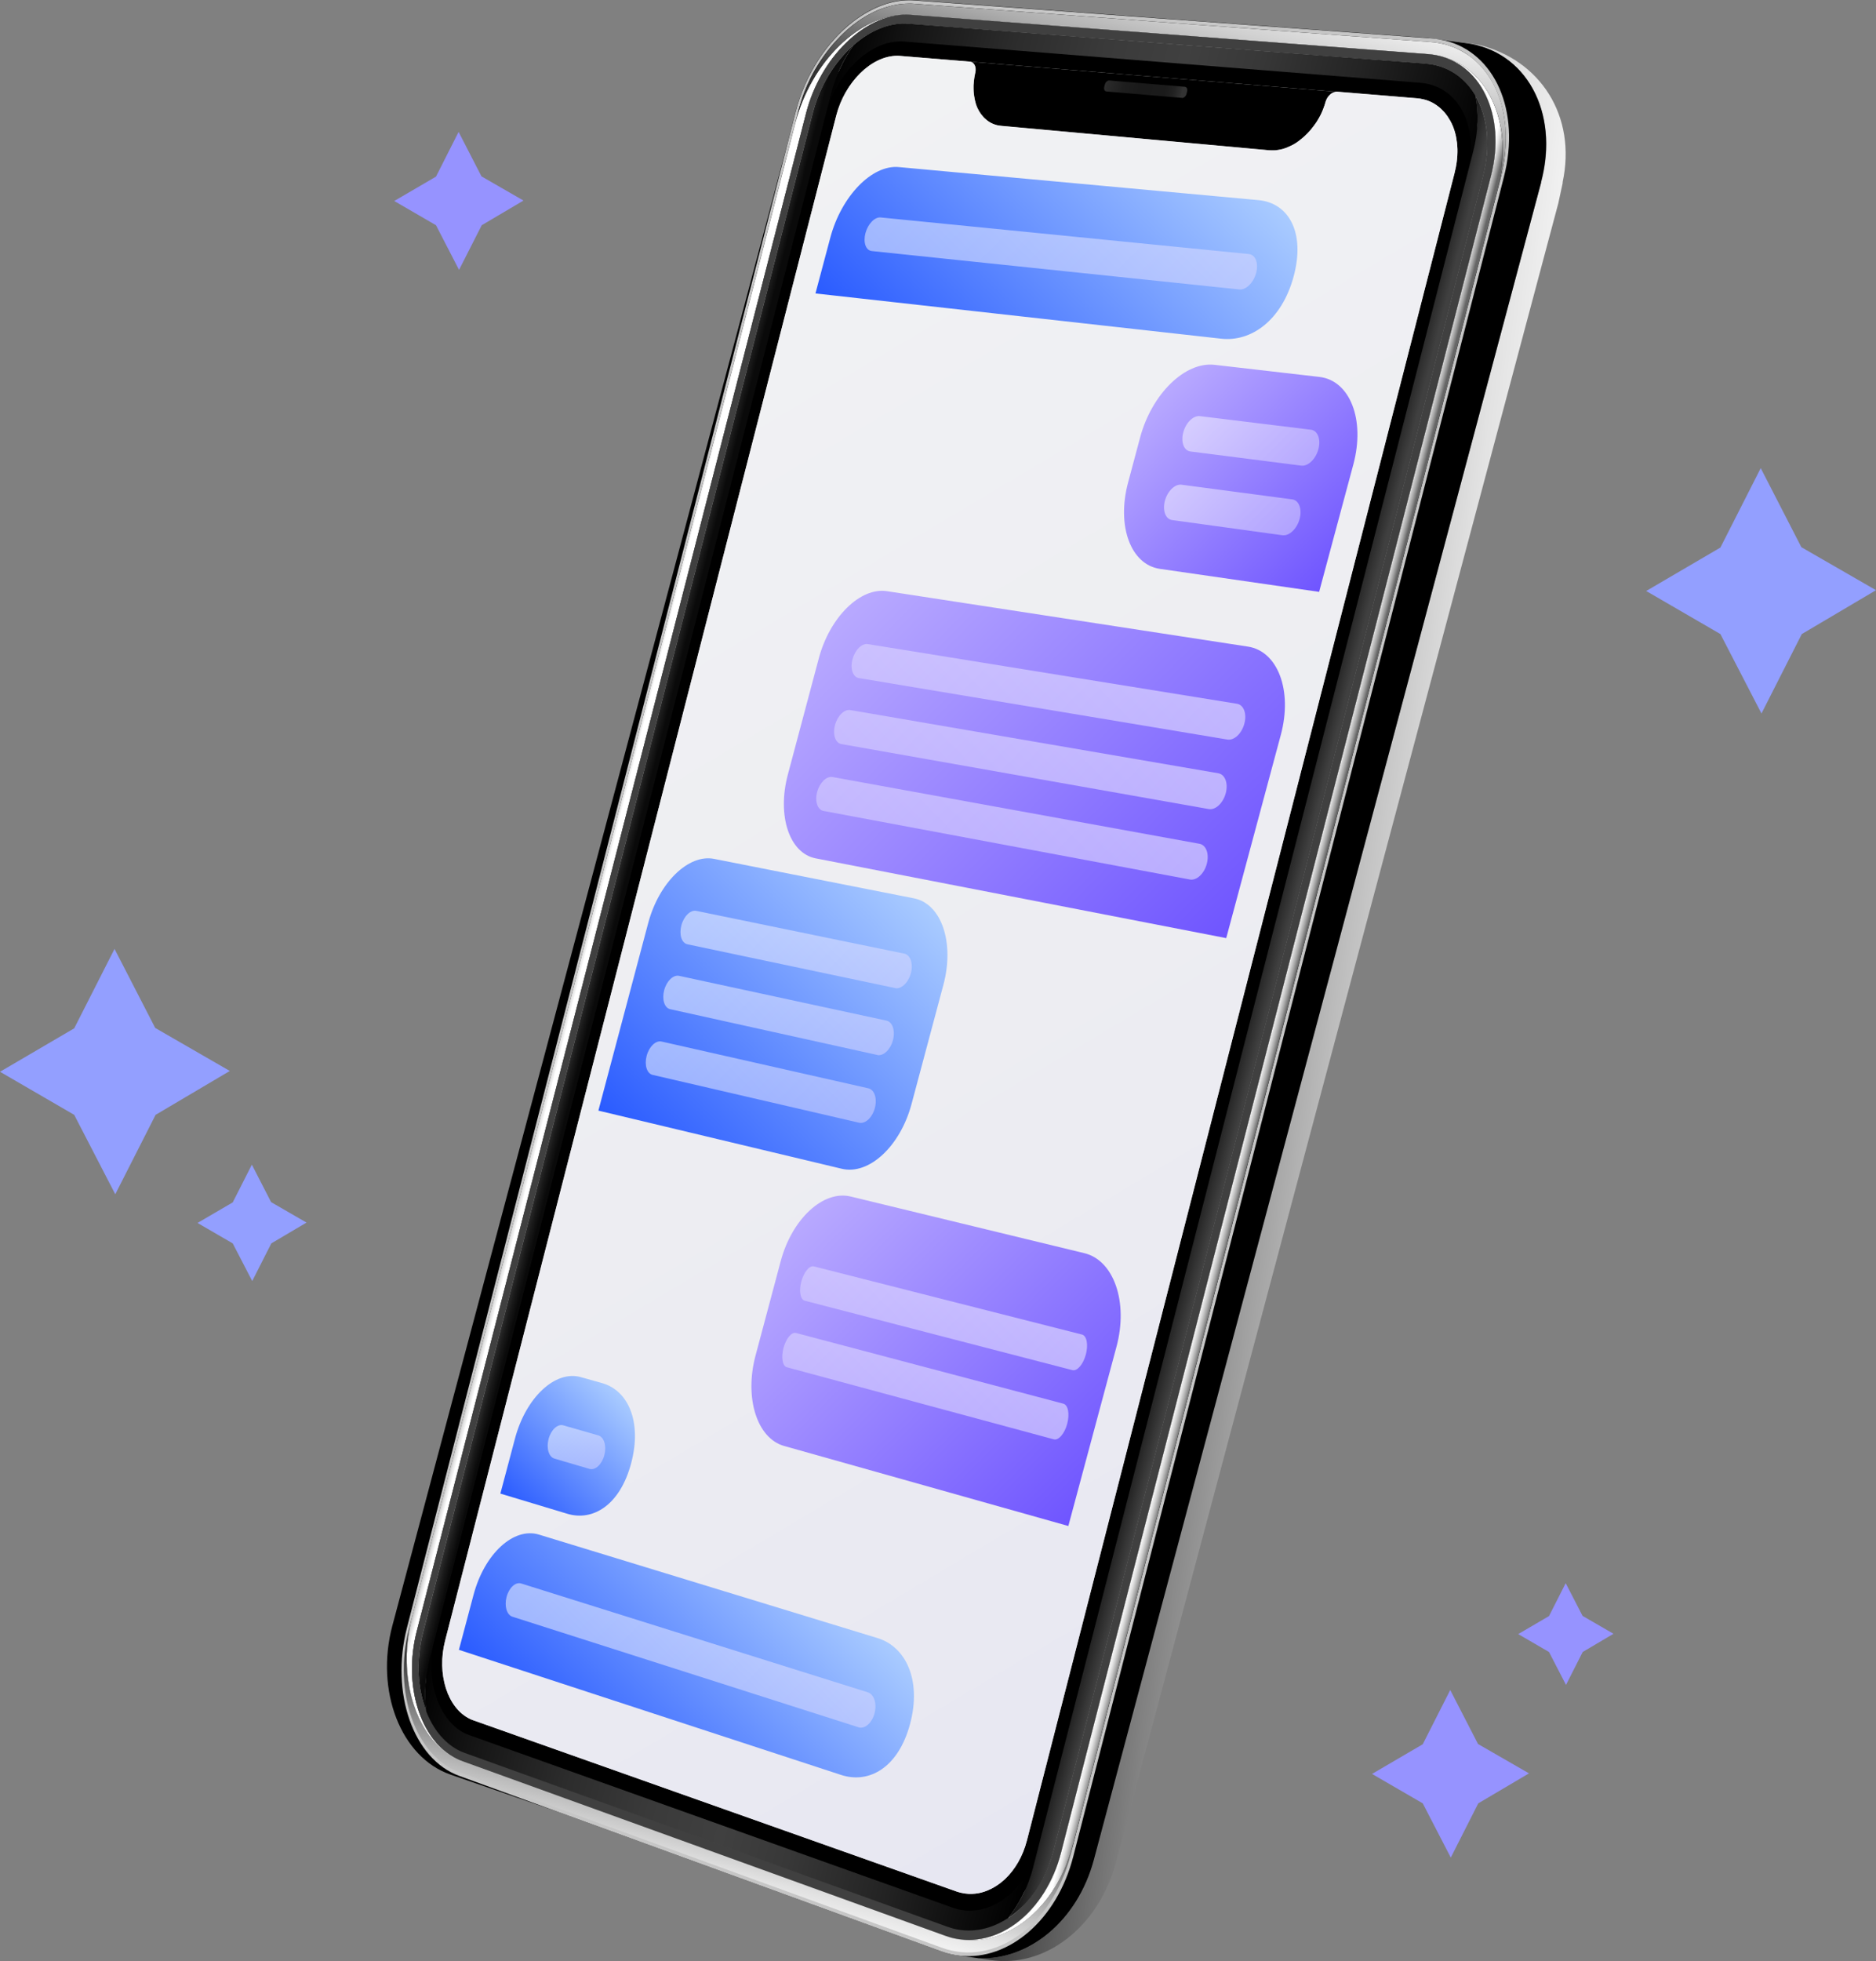 <?xml version="1.0" encoding="UTF-8"?>
<svg id="_Слой_2" data-name="Слой 2" xmlns="http://www.w3.org/2000/svg" xmlns:xlink="http://www.w3.org/1999/xlink" viewBox="0 0 301.07 314.56">
  <rect x="0" y="0" width="301.07" height="314.56" fill="#808080" stroke="none"/>
  <defs>
    <style>
      .cls-1 {
        fill: url(#linear-gradient);
      }

      .cls-1, .cls-2, .cls-3, .cls-4, .cls-5, .cls-6, .cls-7, .cls-8, .cls-9, .cls-10, .cls-11, .cls-12, .cls-13, .cls-14, .cls-15, .cls-16, .cls-17, .cls-18, .cls-19, .cls-20, .cls-21, .cls-22, .cls-23, .cls-24, .cls-25, .cls-26, .cls-27, .cls-28, .cls-29, .cls-30, .cls-31, .cls-32, .cls-33, .cls-34, .cls-35, .cls-36, .cls-37, .cls-38 {
        stroke-width: 0px;
      }

      .cls-2 {
        fill: url(#linear-gradient-11);
      }

      .cls-3 {
        fill: url(#linear-gradient-10);
      }

      .cls-4 {
        fill: url(#_Безымянный_градиент_2);
      }

      .cls-5 {
        fill: url(#_Безымянный_градиент_3);
      }

      .cls-6 {
        fill: url(#Degradado_sin_nombre_112-11);
      }

      .cls-7 {
        fill: url(#Degradado_sin_nombre_112-10);
      }

      .cls-8 {
        fill: url(#Degradado_sin_nombre_112-9);
      }

      .cls-9 {
        fill: url(#Degradado_sin_nombre_112-6);
      }

      .cls-10 {
        fill: url(#Degradado_sin_nombre_112-5);
      }

      .cls-11 {
        fill: url(#Degradado_sin_nombre_112-8);
      }

      .cls-12 {
        fill: url(#Degradado_sin_nombre_112-7);
      }

      .cls-13 {
        fill: url(#Degradado_sin_nombre_112-3);
      }

      .cls-14 {
        fill: url(#Degradado_sin_nombre_112-2);
      }

      .cls-15 {
        fill: url(#Degradado_sin_nombre_112-4);
      }

      .cls-16 {
        fill: url(#Degradado_sin_nombre_112);
      }

      .cls-16, .cls-39, .cls-32, .cls-33 {
        opacity: .5;
      }

      .cls-17 {
        fill: url(#_Безымянный_градиент_2-4);
      }

      .cls-18 {
        fill: url(#_Безымянный_градиент_2-3);
      }

      .cls-19 {
        fill: url(#_Безымянный_градиент_2-2);
      }

      .cls-20 {
        fill: url(#_Безымянный_градиент_301);
      }

      .cls-21 {
        fill: url(#_Безымянный_градиент_3-2);
      }

      .cls-22 {
        fill: url(#_Безымянный_градиент_3-3);
      }

      .cls-23 {
        fill: url(#_Безымянный_градиент_296);
      }

      .cls-24 {
        fill: url(#linear-gradient-4);
      }

      .cls-25 {
        fill: url(#linear-gradient-2);
      }

      .cls-26 {
        fill: url(#linear-gradient-3);
      }

      .cls-27 {
        fill: url(#linear-gradient-8);
      }

      .cls-28 {
        fill: url(#linear-gradient-9);
      }

      .cls-29 {
        fill: url(#linear-gradient-7);
      }

      .cls-30 {
        fill: url(#linear-gradient-5);
      }

      .cls-31 {
        fill: url(#linear-gradient-6);
      }

      .cls-32 {
        fill: url(#Degradado_sin_nombre_112-13);
      }

      .cls-33 {
        fill: url(#Degradado_sin_nombre_112-12);
      }

      .cls-35 {
        fill: #9693ff;
      }

      .cls-36 {
        fill: #404040;
      }

      .cls-37 {
        fill: #c6c6c6;
      }

      .cls-38 {
        fill: #939fff;
      }
    </style>
    <linearGradient id="linear-gradient" x1="11858.15" y1="222.9" x2="11921.3" y2="222.9" gradientTransform="translate(-11594.43 -1321.71) rotate(6.09)" gradientUnits="userSpaceOnUse">
      <stop offset="0" stop-color="#333"/>
      <stop offset=".36" stop-color="#828282"/>
      <stop offset=".66" stop-color="#bdbdbd"/>
      <stop offset=".88" stop-color="#e2e2e2"/>
      <stop offset="1" stop-color="#f0f0f0"/>
    </linearGradient>
    <linearGradient id="_Безымянный_градиент_301" data-name="Безымянный градиент 301" x1="12163.27" y1="307.11" x2="12163.27" y2="-7.35" gradientTransform="translate(-11903.86 -1449.36) rotate(6.87)" gradientUnits="userSpaceOnUse">
      <stop offset="0" stop-color="#000"/>
      <stop offset=".85" stop-color="#000"/>
      <stop offset="1" stop-color="#000"/>
    </linearGradient>
    <linearGradient id="linear-gradient-2" x1="12343.84" y1="-742.76" x2="12345.44" y2="-742.76" gradientTransform="translate(-12051.97 -2173.86) rotate(14.22)" gradientUnits="userSpaceOnUse">
      <stop offset="0" stop-color="#666"/>
      <stop offset=".05" stop-color="#717171"/>
      <stop offset=".33" stop-color="#a7a7a7"/>
      <stop offset=".57" stop-color="#cecece"/>
      <stop offset=".75" stop-color="#e7e7e7"/>
      <stop offset=".87" stop-color="#f0f0f0"/>
      <stop offset=".94" stop-color="#f6f6f6"/>
      <stop offset="1" stop-color="#fff"/>
    </linearGradient>
    <linearGradient id="linear-gradient-3" x1="12454.89" y1="-745.88" x2="12456.74" y2="-745.88" gradientTransform="translate(-12051.97 -2173.86) rotate(14.22)" gradientUnits="userSpaceOnUse">
      <stop offset="0" stop-color="#fff"/>
      <stop offset=".06" stop-color="#f6f6f6"/>
      <stop offset=".13" stop-color="#f0f0f0"/>
      <stop offset=".25" stop-color="#e7e7e7"/>
      <stop offset=".43" stop-color="#cecece"/>
      <stop offset=".67" stop-color="#a7a7a7"/>
      <stop offset=".95" stop-color="#717171"/>
      <stop offset="1" stop-color="#666"/>
    </linearGradient>
    <linearGradient id="linear-gradient-4" x1="12399.74" y1="-587.97" x2="12399.74" y2="-612.4" gradientTransform="translate(-12051.97 -2173.86) rotate(14.22)" gradientUnits="userSpaceOnUse">
      <stop offset="0" stop-color="#f0f0f0"/>
      <stop offset=".12" stop-color="#e2e2e2"/>
      <stop offset=".34" stop-color="#bdbdbd"/>
      <stop offset=".64" stop-color="#828282"/>
      <stop offset="1" stop-color="#333"/>
    </linearGradient>
    <linearGradient id="linear-gradient-5" x1="12400.52" y1="-874.84" x2="12400.52" y2="-912.7" gradientTransform="translate(-12051.97 -2173.86) rotate(14.22)" gradientUnits="userSpaceOnUse">
      <stop offset="0" stop-color="#333"/>
      <stop offset=".07" stop-color="#4b4b4b"/>
      <stop offset=".25" stop-color="#818181"/>
      <stop offset=".42" stop-color="#aeaeae"/>
      <stop offset=".59" stop-color="#d1d1d1"/>
      <stop offset=".74" stop-color="#eaeaea"/>
      <stop offset=".89" stop-color="#f9f9f9"/>
      <stop offset="1" stop-color="#fff"/>
    </linearGradient>
    <linearGradient id="linear-gradient-6" x1="12448.42" y1="-746.08" x2="12453.63" y2="-746.08" gradientTransform="translate(-12051.97 -2173.86) rotate(14.22)" gradientUnits="userSpaceOnUse">
      <stop offset="0" stop-color="#f0f0f0"/>
      <stop offset=".14" stop-color="#b7b7b7"/>
      <stop offset=".27" stop-color="#888"/>
      <stop offset=".4" stop-color="#636363"/>
      <stop offset=".51" stop-color="#484848"/>
      <stop offset=".62" stop-color="#383838"/>
      <stop offset=".7" stop-color="#333"/>
    </linearGradient>
    <linearGradient id="linear-gradient-7" x1="12348.22" y1="-603.84" x2="12450.31" y2="-603.84" gradientTransform="translate(-12051.97 -2173.86) rotate(14.22)" gradientUnits="userSpaceOnUse">
      <stop offset="0" stop-color="#000"/>
      <stop offset=".1" stop-color="#141414"/>
      <stop offset=".26" stop-color="#2c2c2c"/>
      <stop offset=".4" stop-color="#3a3a3a"/>
      <stop offset=".52" stop-color="#404040"/>
      <stop offset=".63" stop-color="#383838"/>
      <stop offset=".79" stop-color="#232323"/>
      <stop offset=".99" stop-color="#020202"/>
      <stop offset="1" stop-color="#000"/>
    </linearGradient>
    <linearGradient id="linear-gradient-8" x1="12348.97" y1="-884.32" x2="12453.64" y2="-884.32" xlink:href="#linear-gradient-7"/>
    <linearGradient id="linear-gradient-9" x1="12346.15" y1="-742.44" x2="12348.76" y2="-742.44" gradientTransform="translate(-12051.97 -2173.86) rotate(14.22)" gradientUnits="userSpaceOnUse">
      <stop offset="0" stop-color="#404040"/>
      <stop offset=".64" stop-color="#191919"/>
      <stop offset="1" stop-color="#0a0a0a"/>
    </linearGradient>
    <linearGradient id="linear-gradient-10" x1="12448.41" y1="-746.14" x2="12453.64" y2="-746.14" gradientTransform="translate(-12051.97 -2173.86) rotate(14.22)" gradientUnits="userSpaceOnUse">
      <stop offset="0" stop-color="#0a0a0a"/>
      <stop offset=".36" stop-color="#191919"/>
      <stop offset="1" stop-color="#404040"/>
    </linearGradient>
    <linearGradient id="linear-gradient-11" x1="12391.21" y1="-885.05" x2="12404.28" y2="-885.05" gradientTransform="translate(-12051.97 -2173.86) rotate(14.22)" gradientUnits="userSpaceOnUse">
      <stop offset="0" stop-color="#333"/>
      <stop offset=".09" stop-color="#2a2a2a"/>
      <stop offset=".29" stop-color="#1e1e1e"/>
      <stop offset=".48" stop-color="#1a1a1a"/>
      <stop offset=".79" stop-color="#1b1b1b"/>
      <stop offset=".9" stop-color="#222"/>
      <stop offset=".98" stop-color="#2e2e2e"/>
      <stop offset="1" stop-color="#333"/>
    </linearGradient>
    <linearGradient id="_Безымянный_градиент_296" data-name="Безымянный градиент 296" x1="12312.7" y1="-836.72" x2="12497.48" y2="-651.94" gradientTransform="translate(-12051.97 -2173.86) rotate(14.22)" gradientUnits="userSpaceOnUse">
      <stop offset="0" stop-color="#f1f2f3"/>
      <stop offset=".64" stop-color="#ececf2"/>
      <stop offset="1" stop-color="#e7e7f2"/>
    </linearGradient>
    <linearGradient id="_Безымянный_градиент_2" data-name="Безымянный градиент 2" x1="4766.07" y1="19.64" x2="4810.22" y2="63.79" gradientTransform="translate(4957.81) rotate(-180) scale(1 -1)" gradientUnits="userSpaceOnUse">
      <stop offset="0" stop-color="#a9cbff"/>
      <stop offset="1" stop-color="#2a5bff"/>
    </linearGradient>
    <linearGradient id="Degradado_sin_nombre_112" data-name="Degradado sin nombre 112" x1="152.56" y1="22.88" x2="187.95" y2="58.27" gradientUnits="userSpaceOnUse">
      <stop offset="0" stop-color="#fff"/>
      <stop offset="1" stop-color="#e1dbff"/>
    </linearGradient>
    <linearGradient id="_Безымянный_градиент_3" data-name="Безымянный градиент 3" x1="-574.86" y1="195.25" x2="-528.79" y2="241.33" gradientTransform="translate(703.69)" gradientUnits="userSpaceOnUse">
      <stop offset="0" stop-color="#b8a9ff"/>
      <stop offset="1" stop-color="#6f55ff"/>
    </linearGradient>
    <linearGradient id="Degradado_sin_nombre_112-2" data-name="Degradado sin nombre 112" x1="5492.76" y1="201.57" x2="5512.43" y2="221.24" gradientTransform="translate(5654.04) rotate(-180) scale(1 -1)" xlink:href="#Degradado_sin_nombre_112"/>
    <linearGradient id="Degradado_sin_nombre_112-3" data-name="Degradado sin nombre 112" x1="5495.82" y1="212.6" x2="5515.21" y2="231.99" gradientTransform="translate(5654.04) rotate(-180) scale(1 -1)" xlink:href="#Degradado_sin_nombre_112"/>
    <linearGradient id="_Безымянный_градиент_3-2" data-name="Безымянный градиент 3" x1="-564.44" y1="94.17" x2="-507.52" y2="151.09" xlink:href="#_Безымянный_градиент_3"/>
    <linearGradient id="Degradado_sin_nombre_112-4" data-name="Degradado sin nombre 112" x1="5471.45" y1="96.6" x2="5500.06" y2="125.21" gradientTransform="translate(5654.04) rotate(-180) scale(1 -1)" xlink:href="#Degradado_sin_nombre_112"/>
    <linearGradient id="Degradado_sin_nombre_112-5" data-name="Degradado sin nombre 112" x1="5474.55" y1="107.66" x2="5502.78" y2="135.88" gradientTransform="translate(5654.04) rotate(-180) scale(1 -1)" xlink:href="#Degradado_sin_nombre_112"/>
    <linearGradient id="Degradado_sin_nombre_112-6" data-name="Degradado sin nombre 112" x1="5477.69" y1="118.87" x2="5505.53" y2="146.71" gradientTransform="translate(5654.04) rotate(-180) scale(1 -1)" xlink:href="#Degradado_sin_nombre_112"/>
    <linearGradient id="_Безымянный_градиент_2-2" data-name="Безымянный градиент 2" x1="4804.56" y1="141.94" x2="4847.55" y2="184.93" gradientTransform="translate(4950.36) rotate(-180) scale(1 -1)" xlink:href="#_Безымянный_градиент_2"/>
    <linearGradient id="Degradado_sin_nombre_112-7" data-name="Degradado sin nombre 112" x1="116.26" y1="140.74" x2="139.3" y2="163.78" xlink:href="#Degradado_sin_nombre_112"/>
    <linearGradient id="Degradado_sin_nombre_112-8" data-name="Degradado sin nombre 112" x1="113.38" y1="151.25" x2="136.54" y2="174.41" xlink:href="#Degradado_sin_nombre_112"/>
    <linearGradient id="Degradado_sin_nombre_112-9" data-name="Degradado sin nombre 112" x1="110.46" y1="161.9" x2="133.74" y2="185.19" xlink:href="#Degradado_sin_nombre_112"/>
    <linearGradient id="_Безымянный_градиент_3-3" data-name="Безымянный градиент 3" x1="186.29" y1="63.09" x2="214.92" y2="91.72" gradientTransform="matrix(1,0,0,1,0,0)" xlink:href="#_Безымянный_градиент_3"/>
    <linearGradient id="Degradado_sin_nombre_112-10" data-name="Degradado sin nombre 112" x1="194.23" y1="64.18" x2="207.26" y2="77.21" xlink:href="#Degradado_sin_nombre_112"/>
    <linearGradient id="Degradado_sin_nombre_112-11" data-name="Degradado sin nombre 112" x1="191.22" y1="75.24" x2="204.32" y2="88.34" xlink:href="#Degradado_sin_nombre_112"/>
    <linearGradient id="_Безымянный_градиент_2-3" data-name="Безымянный градиент 2" x1="4829.68" y1="248.82" x2="4864.84" y2="283.98" xlink:href="#_Безымянный_градиент_2"/>
    <linearGradient id="Degradado_sin_nombre_112-12" data-name="Degradado sin nombre 112" x1="91.05" y1="245.66" x2="130.68" y2="285.29" xlink:href="#Degradado_sin_nombre_112"/>
    <linearGradient id="_Безымянный_градиент_2-4" data-name="Безымянный градиент 2" x1="4857.62" y1="224.24" x2="4875.24" y2="241.86" xlink:href="#_Безымянный_градиент_2"/>
    <linearGradient id="Degradado_sin_nombre_112-13" data-name="Degradado sin nombre 112" x1="89.25" y1="228.86" x2="95.78" y2="235.39" xlink:href="#Degradado_sin_nombre_112"/>
  </defs>
  <g id="OBJECTS">
    <polygon class="cls-38" points="36.88 171.79 24.97 178.83 18.5 191.57 11.91 178.83 0 171.92 11.91 164.95 18.38 152.21 24.91 164.89 36.88 171.79"/>
    <polygon class="cls-38" points="301.07 94.67 289.16 101.71 282.69 114.45 276.1 101.71 264.19 94.8 276.1 87.83 282.57 75.09 289.09 87.77 301.07 94.67"/>
    <polygon class="cls-38" points="49.19 196.11 43.54 199.45 40.48 205.49 37.35 199.45 31.7 196.17 37.35 192.87 40.42 186.82 43.51 192.83 49.19 196.11"/>
    <g>
      <g>
        <path class="cls-1" d="M250.8,29.29l-.71,3.3-71,266.14c-2.81,10.53-11.54,17.03-20.19,15.66-.12-.01-.23-.03-.34-.05-.12-.02-.23-.03-.34-.05-.11-.02-.23-.03-.34-.05-.11-.02-.23-.03-.34-.05-.12-.02-.23-.03-.34-.05l-.16-.02c6.32.28,12.48-3.53,16.13-9.91.22-.38.43-.77.63-1.17h0c.14-.27.27-.54.39-.82.56-1.23,1.03-2.55,1.4-3.94L247.33,29.29c.05-.17.09-.34.13-.51.19-.78.35-1.56.46-2.32,1.48-10.08-3.85-18.42-12.71-19.49-.17-.03-.35-.05-.52-.08-.17-.03-.35-.05-.52-.07-.17-.03-.35-.05-.52-.07-.17-.03-.35-.05-.52-.07-.17-.03-.35-.05-.52-.07-.11-.02-.23-.03-.34-.05l-.18-.02c-.06-.01-.12-.02-.19-.03-.15-.04-.31-.07-.46-.1h-.02c-.15-.03-.3-.06-.45-.08.15.02.3.04.45.06.18.02.35.04.52.07.18.02.35.04.52.07.17.02.34.05.51.07h0c.18.02.35.04.52.07.18.02.35.04.52.07.18.02.35.04.52.07.18.02.35.04.52.07.18.02.35.04.52.07.18.02.35.04.52.07.18.02.35.05.52.08.18.02.35.04.52.07h.13c9.9,2.39,15.82,11.41,13.51,22.11Z"/>
        <path class="cls-20" d="M247.33,29.25l-71.77,269.04c-2.63,9.86-10.46,16.19-18.55,15.83-.06,0-.13-.02-.19-.03-.12-.02-.23-.03-.34-.05-.11-.02-.23-.03-.34-.05-.11-.01-.23-.03-.34-.05-.12-.01-.23-.03-.34-.04-.12-.02-.23-.03-.34-.05-.12-.02-.23-.03-.34-.05-.11-.01-.23-.03-.34-.05-.11-.01-.23-.03-.34-.04,0,0,0,0-.01,0-.11-.02-.22-.03-.33-.05-.91-.12-1.81-.33-2.7-.66l-61.34-22.32-.12-.04-17.29-5.98c-7.99-2.76-12.12-13.45-9.34-23.89L126.33,23.21h0s0,0,0,0l1.35-5.28c1.55-6.05,5.04-11.28,9.24-14.51.34-.26.68-.51,1.03-.74.23-.16.47-.31.7-.45s.47-.28.71-.41c.83-.46,1.69-.84,2.55-1.13.25-.08.49-.16.74-.23,1.36-.38,2.73-.53,4.09-.43l82.42,6.06,2.71.37c.06,0,.13.02.19.03.18.02.35.04.52.07.18.02.35.05.52.07.18.02.35.04.52.07.18.02.35.05.52.07.18.02.35.04.52.07.18.02.35.05.52.07,9.67,1.17,15.14,11.01,12.12,22.33Z"/>
        <g>
          <g>
            <path class="cls-37" d="M235.43,11.26c-.22-.19-.45-.38-.68-.55.23.17.47.36.68.55ZM234.23,10.36c.17.1.32.21.48.33-.07-.05-.15-.1-.22-.15-.08-.06-.17-.12-.26-.18ZM232.08,9.29c.48.17.94.38,1.38.61.1.05.2.11.29.17-.6-.35-1.25-.64-1.92-.86.08.03.17.06.25.09ZM231.59,9.13s-.09-.03-.14-.04c-.08-.03-.17-.05-.25-.07.21.06.42.12.63.19-.01,0-.03,0-.04-.01-.06-.02-.13-.04-.2-.06ZM233.98,10.2s-.02-.01-.03-.02c-.06-.04-.13-.07-.2-.11.16.09.32.18.48.28-.08-.05-.16-.1-.24-.15ZM230.66,8.89c-.09-.02-.19-.04-.28-.05.17.03.35.07.51.11.1.02.2.05.3.07-.15-.05-.3-.08-.45-.12-.03,0-.05,0-.08-.02ZM72.85,281.91s.08.04.12.06c0,0-.02,0-.02-.01-.03-.02-.06-.03-.1-.05ZM72.73,281.83s.01,0,.02,0c-.04-.02-.08-.04-.11-.07.03.02.06.04.09.06ZM72.58,281.75s.04.02.06.03c-.04-.02-.08-.05-.12-.07.02.02.04.03.07.04ZM70.5,280.08s0,0,0,0c-.04-.03-.07-.07-.1-.1.03.03.06.06.09.1ZM69.76,279.26c.04.05.09.1.13.16-.05-.06-.09-.11-.14-.17,0,0,0,0,0,.01ZM66.79,273.15c.02.09.05.18.07.27.02.06.03.12.05.17-.03-.09-.05-.19-.08-.29-.01-.05-.03-.1-.04-.15ZM66.11,268.19s0,.06,0,.09c0-.09,0-.19,0-.28,0,.06,0,.13,0,.2ZM66.11,267.25s0,.03,0,.04c0-.02,0-.04,0-.06v.02ZM66.12,266.9s0,.02,0,.04c0-.11,0-.23.01-.35,0,.1-.01.21-.01.31ZM231.88,6.51c-.3-.07-.61-.13-.93-.19-.12-.02-.25-.04-.37-.06-.16-.03-.33-.04-.49-.06-.1-.01-.2-.02-.3-.03h-.02s-.6-.05-.6-.05L146.75.07c-1.36-.1-2.73.05-4.09.43-.25.07-.5.14-.74.23-.86.29-1.71.67-2.55,1.13-.24.13-.48.27-.71.41-.24.14-.47.29-.7.45-.35.23-.69.48-1.03.74-4.2,3.23-7.69,8.45-9.24,14.5l-1.35,5.28h0s-61.03,237.86-61.03,237.86c-2.69,10.46,1.02,21.08,8.38,23.76l15.91,5.79.12.04,61.34,22.32c1,.36,2.02.6,3.04.7,0,0,0,0,.01,0,7.75.81,15.52-5.7,18.14-15.94L241.35,28.41c2.74-10.68-1.5-19.98-9.47-21.91ZM241.46,25.34l-.07.5c-.03.17-.05.33-.08.5-.03.17-.06.34-.09.5-.06.31-.13.62-.2.93-.04.2-.09.4-.14.6l-.5,1.95-68.09,265.36c-.56,2.18-1.37,4.2-2.36,6-.07.14-.15.28-.23.41-.08.14-.16.27-.24.41-.06.1-.12.2-.18.3-.18.29-.38.58-.57.87-.09.13-.18.25-.26.37-.13.17-.25.34-.38.51-.08.11-.17.22-.26.33-.09.11-.19.23-.28.34-.26.32-.53.62-.81.92-.09.09-.18.19-.27.28-.1.1-.2.2-.31.3-.1.1-.2.2-.31.3-.1.1-.21.19-.32.29-.11.1-.21.19-.32.28-.21.18-.43.36-.65.53-.34.26-.68.51-1.03.74-.11.07-.21.14-.32.2-.24.15-.48.29-.73.43-.1.06-.21.12-.32.17-.35.19-.71.36-1.07.51-.12.06-.24.11-.37.15-.24.1-.49.18-.73.27-.13.04-.24.08-.36.11-.39.12-.79.22-1.18.3-.11.03-.21.05-.31.06-.12.03-.25.04-.37.06-.12.02-.25.03-.38.05-.28.03-.56.06-.84.07-.1,0-.2,0-.3,0-.37.01-.73,0-1.11-.02-.13,0-.26-.02-.39-.03-.13,0-.27-.03-.41-.05-.25-.03-.5-.07-.75-.12h0s-.1-.02-.14-.03c-.02,0-.04,0-.07-.01h0s-.02,0-.03-.01c0,0-.01,0-.02,0,.06.01.13.03.19.04.02,0,.03,0,.05,0,.12.02.23.04.35.06.04.01.07.02.11.02l.17.02c.09.01.19.02.28.03.06,0,.11,0,.16.01.02,0,.03,0,.05,0,.05,0,.09,0,.14.01.01,0,.02,0,.03,0,.05,0,.09,0,.14,0,.04,0,.09,0,.14,0h.01s0,0,.01,0c.03,0,.07,0,.1,0,.07,0,.13,0,.2,0,.11,0,.23,0,.34,0,.09,0,.18,0,.26-.01.06,0,.12,0,.17,0,.04,0,.07,0,.11,0,.03,0,.07,0,.1,0,.02,0,.04,0,.06,0,.05,0,.1,0,.15-.02.02,0,.04,0,.06,0,.01,0,.03,0,.04,0,.29-.04.58-.08.87-.13.03,0,.06,0,.09-.02.02,0,.04,0,.05-.01.06-.01.12-.03.19-.04.02,0,.05-.01.07-.01.11-.02.21-.05.32-.08.2-.05.39-.11.59-.17.01,0,.02,0,.03,0,.21-.07.41-.14.61-.21.19-.07.39-.15.58-.23.01,0,.03,0,.04-.02,0,0,.01,0,.02-.01.32-.14.63-.29.94-.45.04-.02.08-.04.12-.06.02,0,.04-.02.05-.03.02-.01.04-.03.07-.04.02-.01.05-.03.07-.04.14-.08.29-.16.43-.25.15-.09.29-.18.43-.27.71-.46,1.39-.99,2.04-1.59.05-.04.09-.08.14-.13.05-.05.09-.09.14-.13.36-.34.7-.7,1.04-1.08.22-.25.44-.51.65-.78.08-.1.16-.2.24-.3.03-.04.06-.07.08-.11.09-.12.19-.25.28-.38.04-.05.07-.1.11-.15.04-.06.08-.11.12-.17.03-.05.07-.1.1-.15.06-.09.13-.18.19-.28.02-.03.04-.06.05-.09.04-.07.08-.13.13-.2.07-.11.14-.22.21-.33,0-.01.02-.02.03-.04.06-.11.13-.23.2-.34.07-.12.14-.24.21-.37.07-.12.13-.25.2-.38.07-.12.13-.25.19-.38.03-.06.06-.13.09-.19.03-.06.06-.13.09-.2.04-.08.08-.17.12-.25.04-.1.09-.19.13-.29.05-.11.1-.22.14-.33,0-.02.02-.03.02-.05.07-.17.14-.33.2-.5.08-.22.17-.44.25-.66t0,0c.08-.22.15-.44.23-.67.06-.18.11-.37.17-.56.02-.05.03-.11.05-.16.06-.22.13-.45.19-.68L239.29,28.22c.13-.51.24-1.02.34-1.53.24-1.29.37-2.55.39-3.76,0-.02,0-.03,0-.04,0-.14,0-.28,0-.41,0-.09,0-.18,0-.27,0-.25-.01-.49-.03-.73-.02-.23-.03-.47-.05-.7-.01-.12-.03-.24-.04-.35-.01-.12-.03-.23-.04-.35,0-.03,0-.06-.01-.1-.01-.08-.02-.16-.04-.25,0,0,0-.01,0-.02-.01-.06-.02-.13-.03-.19,0-.04-.01-.09-.02-.13-.02-.11-.04-.22-.06-.34-.06-.33-.14-.66-.22-.99-.03-.1-.06-.21-.08-.31-.01-.05-.03-.1-.04-.15-.02-.06-.04-.13-.05-.19,0,0,0,0,0,0-.03-.1-.06-.21-.1-.31-.06-.2-.13-.4-.21-.6-.04-.11-.08-.21-.12-.31-.04-.1-.08-.2-.12-.29-.02-.05-.04-.11-.07-.16-.04-.1-.09-.2-.13-.3l-.1-.2c-.03-.06-.06-.12-.09-.18-.01-.02-.02-.05-.04-.07-.04-.08-.08-.16-.12-.23,0-.02-.02-.04-.03-.05-.07-.14-.15-.27-.23-.41-.03-.05-.06-.1-.09-.15-.02-.03-.04-.07-.06-.1-.03-.05-.06-.1-.09-.15-.04-.07-.09-.14-.14-.22-.03-.05-.07-.11-.11-.16-.06-.08-.12-.17-.18-.25-.03-.05-.07-.09-.1-.14-.04-.05-.08-.11-.12-.16-.05-.07-.1-.13-.15-.19-.05-.06-.09-.12-.14-.18-.02-.02-.04-.04-.05-.06-.05-.06-.1-.12-.15-.18-.06-.06-.12-.13-.18-.2-.02-.03-.05-.05-.07-.08-.06-.06-.11-.12-.17-.18-.01-.01-.02-.02-.04-.03-.07-.08-.14-.15-.22-.22-.14-.13-.27-.26-.42-.38,0,0-.02-.02-.03-.02-.22-.19-.45-.38-.68-.55,0,0-.01,0-.02-.01,0,0,0,0-.01-.01-.07-.05-.15-.1-.22-.15-.08-.06-.17-.12-.26-.18h0c-.08-.05-.16-.1-.24-.15-.01,0-.02-.01-.03-.02-.06-.04-.13-.07-.2-.11-.6-.35-1.25-.64-1.92-.86-.01,0-.03,0-.04-.01-.06-.02-.13-.04-.2-.06-.05-.02-.09-.03-.14-.04-.08-.03-.17-.05-.25-.07-.15-.05-.3-.08-.45-.12-.03,0-.05,0-.08-.02-.09-.02-.19-.04-.28-.05-.06-.01-.12-.02-.17-.03-.11-.02-.21-.03-.32-.05h0c-.24-.04-.49-.06-.75-.08l-82.98-6.29c-.22-.02-.44-.03-.65-.03h0c-.1,0-.21,0-.32,0-6.65.17-13.56,7-15.81,15.76l-62.49,243.53c-.39,1.52-.63,3.05-.72,4.55,0,0,0,.02,0,.03,0,.12-.02.24-.02.36,0,.1-.01.21-.01.31,0,.01,0,.02,0,.04,0,.1,0,.19,0,.29v.02s0,.03,0,.04c0,.02,0,.04,0,.06,0,.07,0,.14,0,.22,0,.02,0,.04,0,.06,0,0,0,.02,0,.02,0,.11,0,.22,0,.33,0,.06,0,.13,0,.2,0,.03,0,.06,0,.09,0,.11,0,.21.01.32,0,0,0,.01,0,.02,0,.11,0,.21.02.32,0,.17.02.34.03.51,0,.06,0,.13.01.19v.09c.02.08.02.16.03.24,0,.03,0,.07.01.1.01.11.02.23.04.34,0,.06.01.13.02.19.01.11.03.22.04.33,0,.05.02.1.02.14,0,.06.02.12.03.18,0,.02,0,.04.01.06,0,.03,0,.06.01.09.01.07.02.14.04.2.02.09.03.19.05.28.07.38.15.76.25,1.12.01.06.03.11.04.16.02.09.05.18.07.27.02.06.03.12.05.17.41,1.45.98,2.8,1.69,3.99.05.08.1.16.15.24.21.34.43.66.66.97.01.02.02.03.03.05.01.02.03.03.04.05.03.04.06.07.08.11.05.07.1.13.15.2.01.01.02.03.04.04,0,0,0,0,0,.01.04.05.09.1.13.16.12.14.24.28.37.42.02.02.03.03.04.05.03.03.06.06.1.1.03.03.06.06.09.1,0,0,0,0,0,0,.04.05.09.09.14.14.13.13.26.25.39.37.02.02.05.04.07.06.11.1.22.19.33.28.03.02.06.04.08.07.11.09.22.17.34.26.03.02.06.04.09.06.02.01.03.02.05.03.17.12.34.24.52.35.02.02.04.03.07.04.02,0,.04.02.06.03.03.02.06.04.09.06,0,0,.01,0,.02,0,.06.04.13.07.2.11-.03-.02-.06-.03-.1-.05-.04-.02-.08-.04-.11-.06h0c-.2-.12-.39-.23-.58-.35-1.15-.74-2.18-1.7-3.06-2.84-.06-.08-.13-.16-.19-.24-.16-.21-.31-.43-.46-.65-.07-.1-.13-.2-.2-.31-.33-.52-.64-1.07-.91-1.64-.05-.1-.1-.21-.15-.31-.15-.31-.28-.63-.41-.96-.04-.11-.08-.22-.12-.32-.05-.12-.09-.25-.14-.38-.04-.13-.09-.25-.13-.38-.03-.08-.06-.17-.08-.26-.03-.11-.07-.21-.1-.32-.19-.65-.35-1.31-.49-1.99-.03-.12-.04-.24-.07-.37-.07-.38-.13-.76-.18-1.15-.02-.14-.04-.28-.05-.42-.12-1.04-.17-2.11-.16-3.19,0-.15,0-.29,0-.44.03-.74.08-1.49.17-2.24.01-.15.03-.3.05-.45.14-1.05.34-2.12.62-3.18L127.61,19.76h0s.45-1.76.45-1.76c.05-.18.1-.36.15-.54.03-.14.07-.27.11-.4.09-.3.18-.58.27-.88.05-.15.1-.3.15-.45.03-.08.06-.16.08-.24.03-.09.07-.19.1-.28.06-.15.11-.3.17-.45.1-.26.21-.52.32-.77.05-.13.11-.25.16-.38.17-.38.34-.74.52-1.11.06-.11.12-.23.18-.35.07-.14.15-.28.22-.42.06-.12.13-.23.19-.34.05-.1.1-.19.16-.28.06-.11.13-.22.2-.33.05-.09.1-.17.15-.25.08-.12.15-.24.23-.37.13-.21.27-.42.41-.63.07-.11.14-.21.22-.32.08-.12.17-.24.26-.36.6-.84,1.24-1.63,1.92-2.36.09-.11.19-.21.29-.31.11-.11.22-.23.33-.35.19-.19.37-.37.56-.55.2-.19.41-.38.62-.56.21-.18.42-.36.63-.53.1-.09.21-.17.32-.25.21-.16.43-.32.65-.48.22-.15.43-.3.66-.45.22-.14.44-.28.67-.41.11-.07.22-.13.34-.19.11-.06.22-.12.34-.18.12-.06.23-.12.34-.18.11-.06.23-.11.34-.17.23-.11.46-.21.69-.3.11-.04.22-.09.33-.13.01,0,.02-.01.03-.01.11-.04.22-.08.33-.12.11-.03.22-.07.33-.11.12-.04.25-.08.37-.11.12-.03.23-.07.35-.1.12-.03.24-.06.35-.09.12-.03.24-.06.35-.08.24-.05.47-.09.71-.13.12-.02.23-.03.35-.05.25-.03.5-.05.76-.06.2,0,.4-.01.6-.02.12,0,.24,0,.36,0,.12,0,.24.01.36.02l83.01,6.15c.14.01.28.02.42.04l.35.04c.26.03.52.08.77.13h.01c.13.02.26.06.38.08.13.03.26.06.38.09.12.03.25.07.37.11.12.04.24.08.37.12h0c.12.04.24.09.36.13.11.04.22.08.33.12.03,0,.05.02.07.03.1.04.2.08.3.13.14.06.28.12.41.19.09.05.19.09.28.14.21.11.4.22.61.34.14.08.27.16.39.25.1.06.19.13.28.2.1.07.2.15.3.22.1.08.2.16.3.23.7.56,1.34,1.21,1.91,1.93.07.08.14.17.21.26.25.33.49.66.71,1.02.1.15.19.31.28.48.38.65.71,1.34.99,2.07.05.13.1.26.15.39.1.27.19.55.28.82.05.14.09.28.12.42.07.24.14.49.19.73.03.12.06.25.09.38.05.24.1.48.14.72.02.12.04.23.06.36.07.41.12.82.16,1.23.01.11.02.22.03.33.03.41.05.84.06,1.26,0,.16,0,.32,0,.48,0,.92-.06,1.85-.17,2.8-.01.1-.02.2-.04.31Z"/>
            <g>
              <path class="cls-25" d="M73.04,282.01c-.1-.05-.2-.1-.3-.16h0c-.2-.11-.39-.23-.58-.35-1.15-.74-2.17-1.7-3.06-2.84-.06-.08-.12-.16-.19-.24-.15-.21-.31-.43-.45-.65-.07-.1-.13-.2-.2-.31-.33-.52-.63-1.07-.91-1.64-.05-.1-.1-.21-.15-.31-.14-.31-.28-.63-.41-.96-.04-.11-.08-.21-.12-.33-.05-.13-.09-.25-.14-.38-.04-.13-.09-.25-.13-.38-.03-.08-.06-.17-.08-.25-.03-.11-.07-.22-.1-.32-.19-.65-.36-1.31-.49-1.99-.03-.12-.05-.24-.07-.36-.07-.38-.13-.76-.18-1.15-.02-.14-.04-.28-.05-.42-.12-1.04-.17-2.11-.16-3.19,0-.15,0-.29,0-.44.02-.74.08-1.49.16-2.24.02-.15.04-.3.05-.45.14-1.05.34-2.12.62-3.18L127.62,19.76c2.53-9.87,10.41-17.51,17.88-17.4-6.74-.05-13.84,6.86-16.13,15.77l-62.49,243.53c-2.21,8.6.51,17.35,6.16,20.36Z"/>
              <path class="cls-26" d="M240.37,30.32l-68.09,265.36c-.56,2.18-1.37,4.2-2.36,6-.07.14-.15.28-.23.41-.08.14-.16.27-.24.4-.06.1-.12.2-.18.3-.19.3-.38.58-.57.87-.09.13-.18.25-.26.37-.13.17-.25.34-.38.51-.08.11-.17.22-.26.33-.09.12-.19.23-.28.35-.26.31-.54.62-.81.92-.09.09-.18.19-.27.28-.1.1-.2.2-.31.3-.1.1-.21.2-.31.3-.11.1-.21.19-.32.29s-.21.19-.32.28c-.21.18-.43.36-.65.53-.34.26-.68.51-1.04.74-.1.06-.21.13-.32.2-.24.15-.48.29-.73.43-.1.06-.21.11-.32.17-.35.19-.71.35-1.07.51-.12.05-.24.1-.36.15-.24.1-.49.18-.73.27-.12.04-.24.08-.36.11-.39.12-.79.22-1.18.3-.11.03-.21.04-.31.06-.13.03-.25.05-.37.06-.13.02-.25.04-.38.05-.28.03-.56.06-.84.07-.1,0-.2,0-.3.01-.37.01-.74,0-1.11-.02-.13,0-.26-.02-.39-.03-.13-.01-.27-.03-.41-.05-.25-.03-.5-.07-.75-.12h0c-.13-.03-.25-.06-.38-.09,7.19,1.53,14.7-4.33,17.13-13.83L239.28,28.22c2.48-9.67-1.57-18.09-9.01-19.41,8.31,1.39,12.85,10.75,10.09,21.5Z"/>
              <path class="cls-24" d="M172.28,295.68l-.5,1.95c-2.89,11.25-12.18,17.87-20.6,14.81l-77.38-28.11c-7.14-2.6-10.76-12.94-8.15-23.1l.45-1.76c-.27,1.06-.48,2.13-.62,3.18-.02.15-.04.3-.05.45-.09.75-.14,1.5-.16,2.24,0,.15,0,.29,0,.44-.01,1.08.04,2.15.16,3.19.01.14.03.28.05.42.05.39.11.77.18,1.15.02.12.04.24.07.36.14.68.3,1.34.49,1.99.03.11.06.22.1.32.03.09.05.17.08.25.04.13.09.25.13.38.04.13.09.25.14.38.04.11.08.22.12.33.13.32.27.64.41.96.05.11.1.21.15.31.28.57.58,1.12.91,1.64.06.1.13.21.2.31.15.22.3.44.45.65.06.08.12.16.19.24.89,1.14,1.91,2.1,3.06,2.84.19.12.38.24.58.35h0c.2.11.4.22.61.32.1.05.21.1.32.15.2.09.4.17.61.24l77.41,27.97c.24.09.47.16.71.23.13.04.26.07.38.11.2.05.41.1.61.14.05.01.1.02.14.03h0c.25.05.5.09.75.12.14.02.27.04.41.05.13.01.26.02.39.03.37.02.74.03,1.11.02.1,0,.2,0,.3-.01.28-.01.56-.04.84-.07.12-.01.25-.03.38-.05.13-.02.25-.04.37-.06.1-.02.21-.04.31-.06.4-.08.79-.18,1.18-.3.12-.03.24-.07.36-.11.25-.08.49-.17.73-.27.12-.05.24-.09.36-.15.36-.15.72-.32,1.07-.51.11-.05.22-.11.32-.17.25-.14.49-.28.73-.43.11-.06.21-.13.32-.2.35-.23.7-.48,1.04-.74.22-.17.44-.34.65-.53.11-.09.22-.19.32-.28.11-.09.21-.19.32-.29.11-.1.21-.2.31-.3.11-.1.21-.2.31-.3.09-.09.18-.19.27-.28.28-.3.55-.6.81-.92.1-.11.19-.23.28-.35.09-.11.18-.22.26-.33.13-.17.25-.33.38-.51.09-.12.18-.25.26-.37.2-.28.39-.57.57-.87.06-.1.13-.2.18-.3.08-.13.16-.27.24-.4.08-.13.16-.27.23-.41,1-1.8,1.8-3.82,2.36-6Z"/>
            </g>
            <path class="cls-30" d="M240.87,28.37l-.5,1.95c2.72-10.59-1.65-19.82-9.71-21.43-.13-.03-.26-.05-.38-.07-.13-.02-.26-.04-.4-.06h0c-.25-.03-.49-.06-.75-.08l-82.97-6.29c-.22-.02-.44-.03-.65-.03h0c-7.47-.1-15.35,7.54-17.88,17.4l.45-1.76c.05-.18.1-.36.15-.54.04-.14.07-.27.11-.4.09-.29.18-.59.28-.88.05-.15.1-.3.15-.45.03-.08.06-.16.08-.24.03-.09.07-.19.11-.29.05-.15.11-.3.17-.45.1-.26.21-.52.32-.77.05-.13.11-.25.17-.38.17-.38.34-.74.52-1.11.06-.11.12-.23.18-.34.07-.14.15-.28.22-.42.06-.12.13-.23.19-.34.05-.1.1-.19.16-.28.06-.11.13-.23.2-.34.05-.09.1-.17.15-.25.07-.12.15-.24.23-.37.13-.21.27-.42.41-.63.07-.11.14-.21.22-.32.08-.12.17-.25.26-.36.6-.84,1.24-1.63,1.92-2.37.1-.1.19-.21.29-.31.11-.11.22-.23.33-.34.19-.19.37-.37.56-.55.2-.19.41-.38.62-.56.21-.18.42-.36.63-.53.1-.09.21-.17.32-.25.21-.16.43-.32.65-.48.22-.15.43-.3.66-.45.22-.14.44-.28.67-.41.11-.07.22-.13.34-.19.11-.06.23-.12.34-.18.11-.06.23-.12.34-.18.11-.06.23-.11.35-.17.23-.11.46-.21.69-.3.11-.05.22-.09.33-.13,0,0,.02,0,.03-.01.11-.04.22-.08.33-.12.11-.04.22-.07.33-.11.12-.04.25-.08.37-.11.12-.03.23-.07.35-.1.12-.03.24-.06.35-.09.12-.03.24-.05.35-.08.24-.05.47-.09.71-.12.12-.02.23-.03.35-.05.25-.03.5-.05.75-.06.2-.01.4-.01.6-.01.12,0,.24,0,.36,0s.24.01.36.02l83.01,6.15c.14.01.28.02.42.04.11.01.23.02.34.04.26.03.52.08.77.13h0c.13.03.26.05.38.08.13.03.25.06.38.09s.25.07.37.11c.12.04.24.08.36.12,0,0,0,0,0,0,.12.04.24.08.36.13.11.04.22.08.33.12.03,0,.05.02.07.03.1.04.2.09.3.13.14.06.28.13.41.2.09.05.19.09.28.14.2.11.41.22.6.34.14.08.27.16.4.25.1.06.19.13.28.19.1.07.2.15.3.22.1.07.2.15.3.23.7.56,1.34,1.21,1.91,1.93.07.08.14.17.21.26.25.33.49.67.71,1.02.1.15.19.31.28.47.38.65.71,1.34.99,2.07.05.13.1.26.15.39.1.27.19.55.28.82.05.14.09.28.12.42.07.24.13.49.19.73.03.13.06.25.08.38.05.24.1.48.14.72.02.12.04.23.06.35.07.41.12.82.16,1.24,0,.11.02.22.03.33.03.42.05.84.06,1.27,0,.16,0,.31,0,.47,0,.92-.06,1.85-.17,2.8-.01.1-.03.2-.04.31-.02.17-.05.33-.07.5-.03.17-.05.33-.08.5-.03.17-.06.34-.09.51-.06.31-.13.62-.2.93-.04.2-.09.4-.14.6Z"/>
          </g>
          <path class="cls-36" d="M229.88,8.75h0c-.24-.03-.49-.06-.75-.08l-82.97-6.29c-.22-.02-.44-.03-.65-.03h0c-6.74-.05-13.84,6.86-16.13,15.76l-62.49,243.53c-2.25,8.76.61,17.66,6.47,20.51.1.05.21.1.32.15.2.09.4.17.61.24l77.41,27.97c.24.09.47.16.71.23.13.04.26.07.38.11,7.31,1.83,15.03-4.08,17.51-13.74L239.28,28.22c2.52-9.84-1.72-18.38-9.4-19.47ZM169.1,296.7c-2.24,8.73-9.31,14.26-16.01,12.59-.12-.03-.24-.06-.36-.1-.22-.06-.44-.13-.65-.21l-77.44-27.86c-.19-.07-.38-.14-.56-.22-.1-.04-.2-.09-.29-.13-5.38-2.62-7.96-10.86-5.93-18.79L130.41,18.22c2.09-8.13,8.53-14.47,14.75-14.43h0s.03,0,.03,0c.2,0,.4.01.6.03l82.95,6.4c.23.02.46.04.69.07h.02c7.08,1.03,10.87,8.86,8.57,17.83l-68.92,268.6Z"/>
          <path class="cls-31" d="M237.99,28.22l-68.92,268.6c-.43,1.66-1.03,3.21-1.77,4.62-.59,1.12-1.28,2.15-2.03,3.07-.16.19-.32.38-.47.56-.24.27-.49.53-.74.78-.71.7-1.47,1.32-2.27,1.84,1.77-2.17,3.18-4.92,3.99-8.07l.79-3.09c.05-.18.1-.37.15-.55L235.48,27.96c.05-.19.09-.38.14-.57l.78-3.02c.82-3.19.9-6.24.36-8.9,1.93,3.3,2.49,7.86,1.23,12.75Z"/>
          <g>
            <path class="cls-34" d="M228.99,11.81h-.06c-.19-.03-.39-.05-.59-.07l-82.92-6.51c-.17-.01-.35-.02-.52-.03h-.05s-.02,0-.02,0c-5.63-.02-11.48,5.73-13.37,13.1l-62.61,244c-1.85,7.21.5,14.69,5.39,17.06.07.03.15.07.23.11h.03c.17.08.34.15.51.21l77.47,27.75c.2.07.39.13.59.19h.04c.1.04.2.07.3.09,6.08,1.51,12.49-3.51,14.52-11.43L236.75,27.99c2.09-8.13-1.35-15.24-7.77-16.18ZM164.8,295.23c-.65,2.54-1.91,4.66-3.5,6.17-.09.08-.17.16-.26.23-.26.23-.53.45-.81.64-.24.17-.49.33-.75.48h0c-.32.18-.64.34-.98.48-.33.14-.66.25-1,.34h0c-.17.05-.34.08-.51.11h0c-.17.03-.34.06-.51.07-.34.04-.69.05-1.04.03-.42-.02-.83-.08-1.25-.18-.04,0-.08-.02-.11-.03l-.05-.02h-.04s-.04-.02-.04-.02c-.04,0-.07-.02-.11-.03-.04-.01-.07-.02-.11-.03-.07-.03-.15-.05-.22-.07l-77.54-27.46c-.06-.02-.12-.05-.19-.07-.06-.03-.12-.05-.19-.08h-.03s-.03-.02-.03-.02l-.05-.02s-.06-.03-.09-.05c-3.6-1.73-5.33-7.22-3.97-12.51L134.2,18.56c1.38-5.38,5.64-9.58,9.75-9.61h.07s.11,0,.11,0c.13,0,.24.01.34.02l82.84,6.8c.12,0,.25.02.39.04h.04s.04.01.04.01c.03,0,.06,0,.09.02.09.01.17.03.25.05.04,0,.08.01.11.02.08.02.15.03.23.05.09.02.18.04.27.07,0,0,.01,0,.01,0,.13.03.25.07.38.12.02.01.05.02.07.03.1.04.2.08.3.12.14.07.29.14.43.21.11.05.23.12.33.19.12.07.23.15.34.23.23.15.44.33.64.51.19.16.36.35.53.54.04.04.07.09.11.13.07.08.13.16.2.25.09.11.17.22.25.34.16.24.31.48.45.73.07.12.14.26.2.39.06.13.12.27.18.4.23.55.41,1.14.53,1.76.06.31.11.63.15.96.03.33.06.65.07,1,0,.17,0,.34,0,.51,0,.37-.03.75-.07,1.13-.01.15-.03.3-.05.45-.07.53-.18,1.08-.32,1.63l-68.65,267.55Z"/>
            <path class="cls-34" d="M156.25,14.85c-.01-.07-.01-.15-.02-.22,0-.03,0-.06,0-.08,0,.1.01.2.02.3Z"/>
            <path class="cls-34" d="M211.46,19.32s-.03.05-.05.08c-.05.07-.09.14-.14.21.06-.1.12-.19.19-.3Z"/>
          </g>
          <path class="cls-34" d="M214.57,14.73c-.73-.01-1.49.64-1.79,1.52-.02.08-.04.16-.07.24-.1.33-.21.65-.33.97-.04.11-.08.22-.13.33h0c-.06.14-.11.27-.17.39-.05.12-.11.23-.17.35-.01.03-.03.05-.04.08-.01.03-.03.06-.05.09-.01.03-.02.05-.04.07-.02.04-.04.08-.06.11-.03.04-.05.08-.07.13-.06.11-.12.21-.18.31-.06.1-.12.2-.19.3,0,.02-.01.03-.03.04,0,0,0,.01-.01.02-.05.08-.11.16-.17.24-.05.07-.1.14-.15.21-.01.02-.03.04-.05.07-.02.04-.05.07-.08.1-.03.05-.07.1-.11.14-.01.01-.02.03-.03.04-.01.02-.03.03-.04.05-.03.03-.05.06-.07.09-.03.04-.05.07-.08.1-.02.03-.05.06-.07.09-.01.02-.03.03-.04.05-.03.04-.06.07-.09.1-.02.02-.04.05-.06.07-.03.04-.06.07-.09.1,0,0-.01.02-.02.02s-.01.02-.02.02c-.03.04-.06.07-.1.11-.01.02-.03.03-.04.04-.04.04-.07.08-.11.12h0s-.1.1-.14.14c-.05.05-.1.1-.15.15,0,0,0,0,0,0h0s-.06.06-.09.09c-.03.03-.07.07-.11.1-.03.03-.07.06-.1.09-.06.06-.12.11-.19.16-.05.04-.09.08-.14.12-.03.02-.06.05-.09.07-.07.06-.14.11-.21.16-.07.05-.13.1-.2.15-.04.03-.08.06-.12.09-.05.04-.09.07-.14.1,0,0,0,0,0,0-.05.03-.09.06-.14.09-.02.02-.04.03-.06.04-.08.05-.16.1-.24.14-.06.04-.13.08-.19.11-.08.05-.16.09-.24.12-.03.02-.06.03-.09.05,0,0-.01,0-.02,0-.06.03-.11.06-.17.08-.05.03-.1.05-.16.07-.04.02-.09.04-.14.06-.02.01-.05.02-.07.03-.02.01-.04.02-.06.03h0c-.12.05-.24.09-.36.13-.11.03-.22.07-.33.1-.12.03-.24.06-.36.09-.24.05-.48.09-.72.11-.1,0-.2.02-.3.02-.02,0-.04,0-.06,0-.08,0-.17,0-.25,0-.1,0-.19,0-.28,0-.03,0-.06,0-.09,0l-43.15-3.93s-.05,0-.08-.01c-.08-.01-.17-.02-.25-.04-.07-.01-.15-.03-.22-.04-.02,0-.03,0-.05-.01-.09-.02-.17-.05-.25-.07-.2-.06-.39-.14-.58-.22-.09-.04-.18-.09-.27-.14-.08-.05-.16-.1-.24-.14-.09-.05-.17-.11-.25-.18h0s-.03-.02-.04-.03c-.02-.01-.04-.02-.05-.04-.03-.02-.06-.05-.09-.08-.04-.03-.07-.06-.1-.09-.04-.03-.08-.07-.11-.1,0,0,0,0-.01,0-.02-.02-.04-.04-.06-.06-.05-.04-.1-.09-.15-.15-.04-.04-.08-.08-.11-.13-.05-.05-.09-.11-.14-.17-.01-.01-.03-.03-.04-.05-.03-.03-.06-.07-.08-.1,0,0,0,0,0,0-.03-.04-.06-.07-.08-.11-.02-.03-.04-.06-.07-.1-.04-.06-.07-.11-.11-.17-.04-.06-.07-.12-.11-.18-.02-.03-.03-.05-.04-.08-.03-.04-.05-.08-.07-.13-.03-.06-.06-.12-.09-.18-.02-.03-.03-.06-.05-.1-.02-.04-.03-.07-.05-.11-.01-.03-.03-.06-.04-.1h0s-.02-.05-.03-.08c-.03-.08-.06-.16-.09-.24h0s-.03-.08-.04-.13c0-.01-.01-.03-.01-.04-.01-.04-.02-.08-.03-.12,0,0,0-.01-.01-.02,0,0,0-.02,0-.03-.01-.04-.02-.07-.03-.11-.01-.02-.02-.05-.02-.07-.01-.03-.02-.07-.03-.11,0-.01,0-.03-.01-.05,0-.03-.02-.06-.02-.09-.01-.03-.02-.07-.02-.11,0-.03-.01-.06-.02-.09,0-.02,0-.03-.01-.06,0-.01,0-.03,0-.04-.01-.05-.02-.09-.03-.15,0-.03-.01-.07-.02-.11,0-.02,0-.05-.01-.07-.01-.07-.02-.14-.03-.21-.01-.08-.02-.16-.03-.25,0,0,0-.01,0-.02,0-.01,0-.03,0-.04,0-.1-.02-.2-.02-.3,0-.1-.01-.2-.01-.31,0-.04,0-.08,0-.13,0-.04,0-.08,0-.11,0-.02,0-.04,0-.07,0-.03,0-.06,0-.08,0-.03,0-.05,0-.08,0-.11,0-.23.02-.34,0-.13.02-.25.03-.38h0c0-.11.02-.21.04-.32.04-.31.09-.62.16-.94.02-.07.03-.15.05-.23.15-.85-.2-1.56-.84-1.66l58.89,4.83Z"/>
          <path class="cls-34" d="M160.32,20.16c.09.02.17.03.25.04-.05,0-.1,0-.14-.02-.05,0-.1-.01-.15-.03-.06,0-.11-.02-.16-.03,0,0-.01,0-.02,0,.07.02.15.03.22.04Z"/>
          <path class="cls-34" d="M204.42,24.16s-.01,0-.02,0c-.06,0-.12,0-.19,0-.06,0-.11,0-.17,0-.05,0-.11,0-.16-.01.09,0,.19,0,.28,0,.08,0,.16,0,.25,0Z"/>
          <path class="cls-34" d="M156.21,14.24s0,0,0-.01c0-.04,0-.08,0-.11,0,.04,0,.08,0,.13Z"/>
          <path class="cls-34" d="M156.25,14.85c-.01-.07-.01-.15-.02-.22,0-.03,0-.06,0-.08,0,.1.01.2.02.3Z"/>
          <path class="cls-34" d="M156.59,16.59s-.03-.09-.04-.14c0,0,0,.02.01.02,0,.04.02.08.03.12Z"/>
          <path class="cls-34" d="M156.73,16.99s-.04-.1-.06-.15c-.01-.03-.02-.06-.03-.09h0c.03.08.06.16.09.24Z"/>
          <path class="cls-34" d="M156.81,17.17s-.03-.07-.04-.1h0s.02.07.04.1Z"/>
          <path class="cls-34" d="M157.32,18.12c-.04-.05-.07-.11-.11-.17-.02-.03-.04-.07-.06-.11-.02-.03-.03-.05-.05-.08.04.06.07.13.11.18.03.06.07.11.11.17Z"/>
          <path class="cls-34" d="M157.38,18.22s.05.08.08.11c-.01,0-.02-.02-.03-.03-.02-.03-.04-.05-.06-.09Z"/>
          <path class="cls-34" d="M157.72,18.66s-.06-.06-.09-.09c0,0,0,0,0,0-.02-.02-.03-.05-.05-.07.05.06.09.11.14.17Z"/>
          <path class="cls-34" d="M158.71,19.53c-.07-.04-.14-.09-.21-.14-.01,0-.03-.02-.04-.03.08.06.17.12.25.18Z"/>
          <path class="cls-34" d="M158.95,19.67c.09.05.18.1.27.14-.06-.03-.12-.06-.18-.09-.03-.02-.06-.03-.09-.05-.04-.02-.08-.05-.12-.07-.04-.03-.08-.05-.12-.08.08.05.16.1.24.14Z"/>
          <path class="cls-34" d="M159.79,20.03c.08.02.17.05.25.07-.08-.02-.15-.04-.22-.06,0,0-.02,0-.03,0-.03-.01-.07-.02-.1-.03-.07-.02-.13-.04-.2-.07-.08-.03-.16-.07-.24-.1-.01,0-.03-.01-.04-.02.18.08.38.16.58.22Z"/>
          <path class="cls-34" d="M160.32,20.16h-.04s-.04,0-.06-.01c-.03,0-.07-.01-.1-.02,0,0-.01,0-.02,0,.07.02.15.03.22.04Z"/>
          <path class="cls-34" d="M203.8,24.14s-.06,0-.09,0l-42.98-3.92s-.06,0-.08-.01l43.15,3.93Z"/>
          <path class="cls-34" d="M204.17,24.15c.08,0,.16,0,.25,0,0,0-.01,0-.02,0-.04,0-.08,0-.12,0-.02,0-.05,0-.07,0h-.04Z"/>
          <path class="cls-34" d="M204.78,24.13c.24-.02.48-.06.72-.11-.02,0-.04,0-.05.01-.1.02-.2.04-.31.06-.08.01-.16.03-.24.03-.04,0-.08.01-.12.02-.01,0-.02,0-.03,0-.09,0-.18.02-.26.02.1,0,.2-.01.3-.02Z"/>
          <path class="cls-34" d="M206.18,23.83c-.05.02-.11.04-.17.06-.05.02-.11.03-.16.05-.04,0-.08.02-.12.03-.08.02-.16.04-.24.05.12-.02.23-.05.36-.09.11-.03.22-.06.33-.1Z"/>
          <path class="cls-34" d="M206.18,23.83c.12-.04.23-.08.36-.13-.02.01-.04.02-.06.03-.1.04-.2.07-.3.1Z"/>
          <path class="cls-34" d="M207.67,23.15c.08-.04.16-.09.24-.14-.03.02-.06.04-.09.06,0,0,0,0,0,0-.05.03-.09.05-.14.08Z"/>
          <path class="cls-34" d="M208.26,22.78s-.07.05-.1.08c-.01,0-.03.02-.04.02.05-.03.1-.06.14-.1Z"/>
          <path class="cls-34" d="M208.81,22.38s-.06.05-.09.07c-.04.04-.08.07-.12.1-.07.05-.14.1-.2.15.07-.05.14-.1.2-.15.07-.05.14-.11.21-.16Z"/>
          <path class="cls-34" d="M209.53,21.75s-.06.06-.1.09c.03-.03.06-.06.09-.09h0Z"/>
          <path class="cls-34" d="M209.83,21.45s-.05.05-.08.08c-.02.02-.04.04-.07.06.05-.04.09-.09.14-.14h0Z"/>
          <path class="cls-34" d="M210.1,21.16s-.08.09-.12.13c.03-.04.07-.07.1-.11,0,0,.02-.01.02-.02Z"/>
          <path class="cls-34" d="M211.46,19.32s-.03.05-.05.08c-.05.07-.09.14-.14.21.06-.1.12-.19.19-.3Z"/>
          <path class="cls-34" d="M211.71,18.88s-.04.08-.06.11c0,0,0,0-.01.01.03-.04.05-.08.07-.13Z"/>
          <g>
            <path class="cls-29" d="M166.55,296.52l-.79,3.09c-.81,3.15-2.21,5.9-3.99,8.07-2.67,1.76-5.73,2.43-8.7,1.7-.12-.03-.24-.06-.36-.1-.22-.06-.44-.13-.65-.21l-77.44-27.87c-.19-.07-.38-.14-.56-.22-.1-.04-.2-.09-.29-.13-.13-.06-.26-.13-.4-.21-2.21-1.22-3.92-3.42-4.98-6.14-.34-2.68-.18-5.59.56-8.47l.85-3.3c-.97,3.76-.66,7.61.63,10.58.93,2.16,2.38,3.86,4.22,4.75.06.03.12.06.18.08h.03s.03.02.03.02c.15.06.3.13.46.18l77.5,27.65c.17.06.35.12.53.17h.03s.03.02.03.02c.08.03.16.05.24.07,5.31,1.31,10.9-2.93,12.87-9.72Z"/>
            <path class="cls-27" d="M238.01,28.13l.02-.03c2.3-8.97-1.5-16.8-8.57-17.82h-.02c-.22-.03-.45-.06-.69-.08l-82.95-6.4c-.2-.02-.4-.02-.6-.03h-.03s0,0,0,0c-.26,0-.51,0-.76.03-2.59.2-5.18,1.46-7.44,3.46-1.6,2.26-2.87,4.94-3.61,7.85l-.85,3.3c.97-3.79,3.11-7.1,5.71-9.24,1.93-1.59,4.13-2.53,6.29-2.53h.05s.07,0,.07,0c.16,0,.31.01.45.02l82.89,6.62c.14.01.3.03.47.05h0s.11.02.11.02c5.61.83,8.68,6.9,7.1,13.96l.78-3.02c.82-3.19.9-6.24.36-8.9,1.93,3.3,2.49,7.86,1.23,12.75Z"/>
            <path class="cls-28" d="M68.41,274.42c-1.39-3.57-1.68-8.05-.55-12.44L130.41,18.22c1.14-4.44,3.57-8.33,6.55-10.95-1.6,2.26-2.87,4.94-3.61,7.85l-64.37,250.84c-.74,2.88-.9,5.79-.56,8.47Z"/>
            <path class="cls-3" d="M238.01,28.15l-68.92,268.6c-.43,1.66-1.03,3.21-1.77,4.62-.59,1.12-1.28,2.15-2.03,3.07-.16.19-.32.38-.47.56-.24.27-.48.53-.74.78-.72.71-1.49,1.34-2.29,1.87,0,0,.01-.02.02-.03,1.77-2.17,3.18-4.92,3.99-8.07L236.42,24.3c.82-3.19.9-6.24.36-8.9,1.93,3.3,2.49,7.86,1.23,12.75Z"/>
          </g>
          <path class="cls-2" d="M189.67,15.7l-12.09-1.02c-.3-.03-.46-.36-.36-.75l.09-.36c.1-.39.43-.69.73-.66l12.1,1.01c.31.03.48.37.37.76l-.09.37c-.1.39-.43.69-.74.67Z"/>
        </g>
      </g>
      <path class="cls-23" d="M233.45,27.69l-68.65,267.55c-.65,2.54-1.91,4.66-3.5,6.17-.09.08-.17.16-.26.23-.26.23-.53.45-.81.64-.24.17-.49.33-.75.48h0c-.32.18-.64.34-.98.48-.33.14-.66.25-1,.34h0c-.17.04-.34.08-.51.11h0c-.17.03-.34.05-.51.07-.34.04-.69.04-1.04.03-.42-.02-.83-.08-1.25-.18-.04-.01-.08-.02-.11-.03h-.03s-.02-.01-.02-.01l-.06-.02h-.01s-.08-.03-.11-.03c-.04-.01-.07-.02-.11-.03-.07-.03-.15-.05-.22-.07l-77.54-27.46c-.06-.02-.12-.05-.19-.07-.06-.03-.12-.05-.19-.08h-.01s-.05-.02-.05-.02h-.02s-.02-.02-.02-.02c-.03-.02-.06-.03-.09-.05-3.6-1.73-5.33-7.22-3.97-12.51L134.2,18.56c1.38-5.38,5.64-9.58,9.75-9.61h.07s.11,0,.11,0c.13,0,.24.01.34.02l11.21.92c.64.1.99.8.84,1.66-.01.06-.03.12-.04.17v.02s-.01.02-.01.03c-.07.32-.13.63-.16.94-.02.11-.03.21-.04.32h0c-.01.13-.02.26-.03.39,0,.11-.01.23-.02.34,0,.03,0,.05,0,.08,0,.03,0,.05,0,.08,0,.03,0,.05,0,.07,0,.04,0,.08,0,.11,0,.04,0,.08,0,.11,0,0,0,0,0,.01,0,.11,0,.21.01.31,0,.1.01.2.02.3,0,.02,0,.03,0,.04,0,0,0,.01,0,.02,0,.09.02.17.03.25,0,.07.02.15.03.21,0,.02,0,.05.01.07,0,.04.01.07.02.11,0,.05.02.1.03.15,0,.01,0,.03,0,.04,0,.02,0,.04.01.06,0,.03.01.06.02.09,0,.04.01.07.02.11,0,.03.01.06.02.09,0,.02,0,.03.01.05,0,.04.02.07.03.11,0,.03.01.05.02.07,0,.04.02.07.03.11,0,0,0,.02,0,.03,0,0,0,.02.01.02,0,.04.02.08.03.12,0,.02,0,.03.01.04.01.04.03.09.04.13h0s.02.06.03.09c.02.05.04.1.06.15,0,.03.02.06.03.08h0s.02.07.04.1c.01.04.03.07.05.11.01.04.03.07.05.1.03.06.05.12.09.18.02.05.04.09.07.13.02.03.03.05.04.08.02.03.03.05.05.08.02.04.04.07.06.1h0c.03.06.07.12.11.17.02.04.04.07.07.1.02.03.04.06.06.09,0,0,.01.02.03.03,0,0,0,0,0,0,.03.04.05.07.08.1.01.02.02.04.04.05.02.02.03.05.05.07,0,0,0,0,0,0,.03.03.05.06.09.09.04.05.07.09.11.13.05.06.09.11.15.15.02.02.04.04.06.06,0,0,0,0,.01,0,.04.04.07.07.11.1.03.03.06.06.1.09.03.03.06.05.09.08.02.01.03.03.05.04.01.01.03.02.04.03.01.01.03.02.04.03.07.05.14.1.21.14.04.03.08.05.12.08.04.02.08.05.12.07h0s.06.03.09.05c.06.03.12.06.18.09.01,0,.03.02.04.02.08.04.16.07.24.1.06.03.13.05.2.07.03.01.07.02.1.03h0s.02.01.03.01c.07.02.15.04.22.06.02,0,.03,0,.05.01,0,0,.01,0,.02,0,.03,0,.07.01.1.02.02,0,.04,0,.06,0,.05.01.1.02.15.03.07.02.15.03.23.03.02,0,.05,0,.08.01l42.98,3.92s.06,0,.09,0c.08.01.16.01.25.01.05,0,.11,0,.17,0,.02,0,.04,0,.07,0,.04,0,.08,0,.12,0,0,0,.01,0,.02,0,.02,0,.04,0,.06,0,.09,0,.18,0,.26-.02.01,0,.02,0,.03,0h0s.08-.01.12-.02c.08,0,.16-.02.24-.03.1-.02.2-.03.31-.06.01,0,.03,0,.05-.01.08-.02.16-.03.24-.05.04,0,.08-.02.12-.03h0c.05-.02.1-.03.16-.05.06-.02.11-.03.17-.06.1-.03.2-.06.3-.1.02,0,.04-.01.06-.03.02,0,.04-.01.06-.03.03,0,.05-.02.07-.03.05-.02.09-.04.14-.06.05-.02.11-.04.16-.07.06-.03.12-.05.17-.08,0,0,.01,0,.02,0,.03-.02.06-.03.09-.05.08-.03.16-.07.24-.12.06-.03.12-.06.19-.11.05-.02.09-.05.14-.08,0,0,0,0,0,0,.03-.02.06-.04.09-.06.02-.01.04-.02.06-.04.05-.03.1-.06.14-.09,0,0,0,0,0,0,.02,0,.03-.02.04-.02.03-.02.07-.05.1-.08.04-.03.08-.05.12-.09.07-.04.14-.09.2-.15h0s.08-.06.12-.1c.03-.02.06-.05.09-.07.03-.02.06-.05.09-.07.05-.04.1-.08.14-.12.07-.05.13-.1.19-.16.04-.03.07-.06.1-.09.04-.03.07-.06.11-.1.03-.03.06-.06.09-.09h0s0,0,0,0c.05-.04.1-.09.15-.15.03-.02.05-.04.07-.06.03-.02.05-.05.08-.08h0s.08-.08.11-.12c.01-.01.03-.02.04-.04.03-.04.07-.07.1-.11,0,0,.02-.01.02-.02s.01-.02.02-.02c.03-.03.06-.07.09-.1.02-.02.04-.05.06-.07.03-.03.06-.07.09-.1.01-.02.03-.03.04-.05.03-.03.05-.06.07-.09.03-.03.06-.07.08-.1.03-.03.05-.06.07-.09.02-.02.03-.04.04-.05.01-.01.02-.03.03-.04.04-.05.07-.09.11-.14.03-.03.05-.07.08-.1.02-.02.04-.05.05-.07.05-.07.1-.14.15-.21.06-.08.11-.16.17-.24,0,0,0-.01.01-.02.01-.01.02-.03.03-.04.06-.1.12-.19.19-.3.06-.1.12-.2.18-.31,0,0,0,0,.01-.01.02-.04.04-.08.06-.11.02-.04.04-.08.06-.11.01-.02.03-.04.04-.07.02-.03.03-.06.05-.09.01-.03.03-.06.04-.08.06-.12.12-.23.17-.35.06-.13.12-.26.17-.39h0c.05-.11.09-.22.13-.33.13-.32.24-.64.33-.97,0,0,0-.02.01-.03v-.03c.02-.06.04-.12.06-.18.3-.89,1.06-1.53,1.79-1.52l12.74,1.05c.12,0,.25.02.39.04h.04s.08.02.08.02h.08c.08.02.15.03.23.05.04,0,.08.01.11.02.08.02.15.03.23.05.09.02.18.04.27.07,0,0,.01,0,.01,0,.13.04.25.08.38.12.02.01.05.02.07.03.1.04.2.08.3.12.14.07.29.14.43.21.11.06.22.12.33.19.12.07.23.15.34.23.22.16.44.33.64.51.18.17.36.35.53.54.04.04.07.09.11.13.07.08.13.16.2.25.08.11.17.23.25.34.16.24.31.48.45.73.07.13.13.26.2.39s.12.27.18.4c.23.55.4,1.14.53,1.76.06.31.11.63.15.96.03.33.06.65.07,1,0,.17,0,.34,0,.51,0,.37-.03.75-.07,1.13-.01.15-.03.3-.05.45-.07.53-.18,1.08-.32,1.63Z"/>
    </g>
    <g>
      <path class="cls-4" d="M130.87,47.07l65.13,7.26c4.79.53,9.71-2.92,11.62-10.02h0c1.9-7.1-.85-11.77-5.66-12.21l-57.72-5.3c-4.32-.4-9.22,4.68-10.99,11.33l-2.38,8.94Z"/>
      <path class="cls-16" d="M198.9,46.43l-58.99-6.16c-.96-.1-1.41-1.39-1.02-2.87h0c.4-1.49,1.49-2.62,2.45-2.52l59.08,5.87c1.07.11,1.59,1.47,1.17,3.04h0c-.42,1.57-1.63,2.75-2.69,2.64Z"/>
      <path class="cls-5" d="M171.45,244.78l-45.62-12.84c-4.35-1.23-6.39-7.71-4.58-14.49l4.04-15.14c1.81-6.79,6.83-11.44,11.23-10.38l37.51,9.09c4.74,1.15,7.07,7.87,5.15,15l-7.73,28.77Z"/>
      <g class="cls-39">
        <path class="cls-14" d="M129.14,208.64l42.96,11.14c.77.2,1.73-.92,2.16-2.5h0c.42-1.58.15-3.02-.62-3.21l-43.02-10.93c-.71-.18-1.61.9-2.02,2.42h0c-.41,1.52-.16,2.9.55,3.08Z"/>
        <path class="cls-13" d="M126.29,219.32l42.83,11.56c.76.21,1.73-.91,2.15-2.49h0c.42-1.58.15-3.02-.62-3.23l-42.9-11.34c-.71-.19-1.61.89-2.01,2.41h0c-.4,1.52-.16,2.9.54,3.09Z"/>
      </g>
      <path class="cls-21" d="M196.78,150.48l-65.86-12.79c-4.25-.82-6.24-6.84-4.48-13.45l4.96-18.62c1.76-6.62,6.65-11.45,10.95-10.79l57.93,8.89c4.8.74,7.17,7.06,5.28,14.13l-8.77,32.63Z"/>
      <g class="cls-39">
        <path class="cls-15" d="M137.84,108.77l59.14,9.86c1.08.18,2.3-.96,2.72-2.55h0c.43-1.59-.1-3.02-1.18-3.19l-59.23-9.57c-.97-.16-2.08.93-2.48,2.44h0c-.4,1.5.06,2.85,1.03,3.01Z"/>
        <path class="cls-10" d="M135.02,119.35l58.97,10.43c1.07.19,2.29-.94,2.72-2.53h0c.43-1.59-.1-3.02-1.18-3.21l-59.06-10.14c-.97-.17-2.07.92-2.47,2.42h0c-.4,1.5.06,2.86,1.02,3.03Z"/>
        <path class="cls-9" d="M132.16,130.08l58.8,11c1.07.2,2.29-.92,2.71-2.51h0c.43-1.59-.1-3.03-1.17-3.22l-58.89-10.71c-.96-.18-2.07.9-2.47,2.4h0c-.4,1.5.06,2.86,1.02,3.04Z"/>
      </g>
      <path class="cls-19" d="M96.03,178.15l39.07,9.33c4.36,1.04,9.38-3.61,11.19-10.39l5.11-19.11c1.82-6.79-.31-13.01-4.72-13.88l-32.08-6.33c-4.12-.81-8.85,3.81-10.58,10.32l-7.99,30.07Z"/>
      <g class="cls-39">
        <path class="cls-12" d="M143.64,158.49l-33.32-7.02c-.93-.2-1.36-1.55-.97-3.03h0c.39-1.48,1.47-2.52,2.4-2.33l33.37,6.86c.99.2,1.47,1.61,1.06,3.14h0c-.41,1.53-1.54,2.6-2.53,2.39Z"/>
        <path class="cls-11" d="M140.78,169.22l-33.22-7.34c-.93-.2-1.36-1.57-.97-3.04h0c.39-1.48,1.46-2.51,2.39-2.31l33.27,7.18c.99.21,1.46,1.62,1.05,3.15h0c-.41,1.53-1.54,2.59-2.53,2.37Z"/>
        <path class="cls-8" d="M137.87,180.09l-33.13-7.67c-.92-.21-1.35-1.58-.96-3.06h0c.39-1.48,1.46-2.5,2.39-2.29l33.18,7.5c.99.22,1.46,1.64,1.05,3.17h0c-.41,1.53-1.54,2.58-2.52,2.35Z"/>
      </g>
      <path class="cls-22" d="M211.7,94.94l-25.55-3.69c-4.7-.68-6.97-6.88-5.11-13.85l1.93-7.22c1.87-6.98,7.2-12.2,11.94-11.66l16.83,1.94c4.92.57,7.38,6.86,5.45,14.05l-5.49,20.43Z"/>
      <g class="cls-39">
        <path class="cls-7" d="M208.83,74.69l-17.78-2.27c-1.06-.13-1.57-1.51-1.15-3.07h0c.42-1.56,1.61-2.72,2.67-2.6l17.81,2.18c1.09.13,1.63,1.53,1.2,3.13h0c-.43,1.59-1.66,2.77-2.75,2.63Z"/>
        <path class="cls-6" d="M205.83,85.86l-17.73-2.44c-1.05-.14-1.56-1.53-1.15-3.09h0c.42-1.56,1.61-2.71,2.66-2.58l17.76,2.35c1.09.14,1.63,1.55,1.2,3.14h0c-.43,1.59-1.66,2.76-2.74,2.61Z"/>
      </g>
      <path class="cls-18" d="M73.64,264.64l61.34,20.07c4.51,1.47,9.19-1.17,11.07-8.17h0c1.88-7-.66-12.38-5.19-13.77l-54.36-16.61c-4.07-1.24-8.75,3.08-10.5,9.65l-2.35,8.83Z"/>
      <path class="cls-33" d="M137.79,277.07l-55.56-17.74c-.9-.29-1.32-1.71-.93-3.18h0c.39-1.47,1.44-2.43,2.34-2.15l55.64,17.46c1.01.32,1.48,1.83,1.07,3.38h0c-.42,1.55-1.57,2.55-2.57,2.23Z"/>
      <path class="cls-17" d="M80.3,239.58l10.75,3.24c4.13,1.24,8.46-1.41,10.24-8.1h0c1.78-6.69-.5-11.7-4.66-12.86l-3.42-.96c-4.1-1.15-8.81,3.27-10.56,9.84l-2.35,8.85Z"/>
      <path class="cls-32" d="M94.6,235.62l-5.62-1.65c-.91-.27-1.33-1.67-.94-3.15h0c.39-1.47,1.45-2.45,2.36-2.19l5.63,1.62c.92.27,1.35,1.68.96,3.17h0c-.39,1.48-1.46,2.47-2.38,2.2Z"/>
    </g>
    <polygon class="cls-35" points="258.94 262.07 254 264.99 251.32 270.27 248.59 264.99 243.65 262.12 248.59 259.23 251.27 253.95 253.98 259.2 258.94 262.07"/>
    <polygon class="cls-35" points="245.38 284.46 237.24 289.27 232.83 297.97 228.33 289.27 220.19 284.55 228.33 279.79 232.74 271.09 237.2 279.75 245.38 284.46"/>
    <polygon class="cls-35" points="84.01 32.17 77.31 36.13 73.67 43.29 69.97 36.13 63.27 32.24 69.97 28.33 73.6 21.16 77.27 28.29 84.01 32.17"/>
  </g>
</svg>